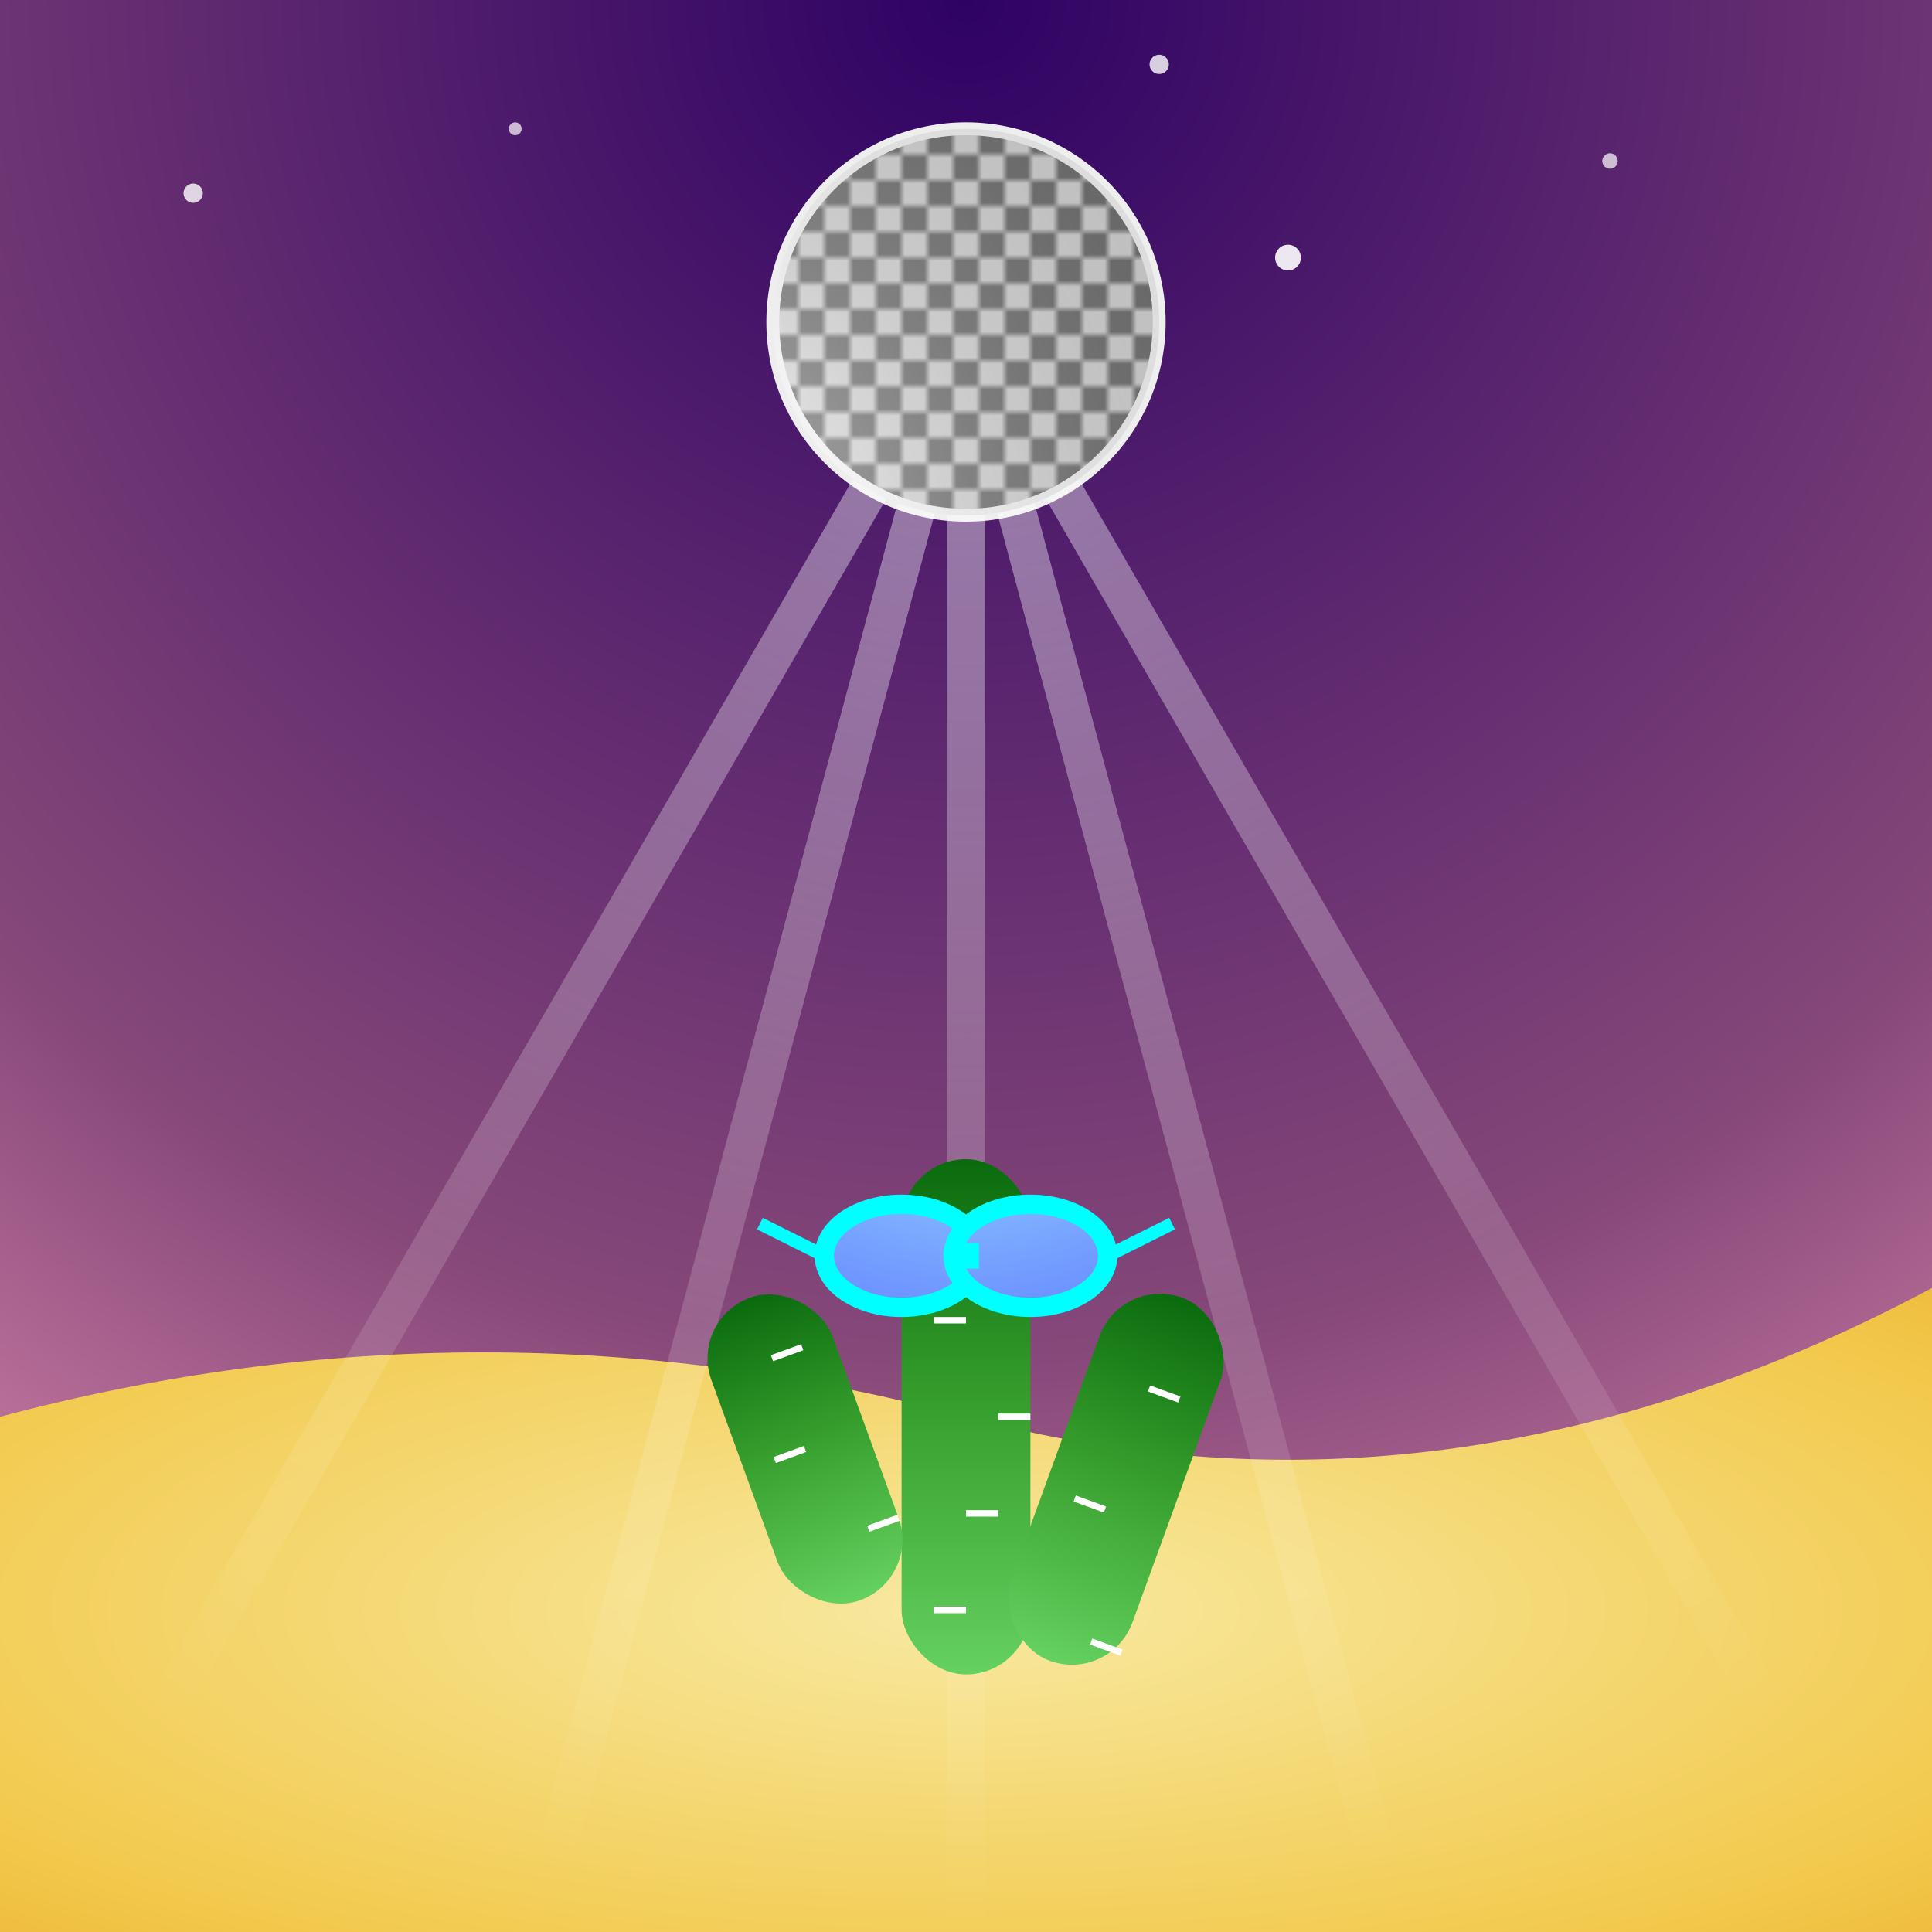 <svg xmlns="http://www.w3.org/2000/svg" width="300" height="300" viewBox="0 0 300 300">
  <defs>
    <radialGradient id="skyGradient" cx="50%" cy="0%" r="100%" gradientUnits="userSpaceOnUse">
      <stop offset="0%" stop-color="#2e0264"/>
      <stop offset="70%" stop-color="#864879"/>
      <stop offset="100%" stop-color="#d786ac"/>
    </radialGradient>
    <radialGradient id="sandGradient" cx="50%" cy="50%" r="100%">
      <stop offset="0%" stop-color="#f8e9a1"/>
      <stop offset="60%" stop-color="#f2c94c"/>
      <stop offset="100%" stop-color="#e89d1c"/>
    </radialGradient>
    <linearGradient id="cactusGradient" x1="0%" y1="0%" x2="0%" y2="100%">
      <stop offset="0%" stop-color="#0a6b0d"/>
      <stop offset="50%" stop-color="#39a12f"/>
      <stop offset="100%" stop-color="#65d160"/>
    </linearGradient>
    <radialGradient id="lensGradient" cx="50%" cy="50%" r="50%" gradientUnits="userSpaceOnUse">
      <stop offset="0%" stop-color="#aaffff"/>
      <stop offset="50%" stop-color="#5566ff"/>
      <stop offset="100%" stop-color="#223388"/>
    </radialGradient>
    <pattern id="mirrorPattern" x="0" y="0" width="8" height="8" patternUnits="userSpaceOnUse">
      <rect width="8" height="8" fill="#666"/>
      <rect width="4" height="4" fill="#ccc"/>
      <rect x="4" y="4" width="4" height="4" fill="#ccc"/>
    </pattern>
    <linearGradient id="beamGradient" x1="0" y1="0" x2="0" y2="1">
      <stop offset="0%" stop-color="#ffffff" stop-opacity="0.4"/>
      <stop offset="100%" stop-color="#ffffff" stop-opacity="0"/>
    </linearGradient>
    <radialGradient id="discoShine" cx="30%" cy="30%" r="50%" gradientUnits="userSpaceOnUse">
      <stop offset="0%" stop-color="#ffffff" stop-opacity="0.6"/>
      <stop offset="30%" stop-color="#ffffff" stop-opacity="0.3"/>
      <stop offset="100%" stop-color="#000000" stop-opacity="0"/>
    </radialGradient>
  </defs>
  <rect width="300" height="300" fill="url(#skyGradient)"/>
  <path d="M0,220 Q75,200 150,220 T300,200 L300,300 L0,300 Z" fill="url(#sandGradient)"/>
  <circle cx="30" cy="30" r="1.5" fill="#fff" opacity="0.8"/>
  <circle cx="80" cy="20" r="1" fill="#fff" opacity="0.7"/>
  <circle cx="200" cy="40" r="2" fill="#fff" opacity="0.9"/>
  <circle cx="250" cy="25" r="1.2" fill="#fff" opacity="0.7"/>
  <circle cx="180" cy="10" r="1.5" fill="#fff" opacity="0.8"/>
  <g>
    <circle cx="150" cy="50" r="30" fill="url(#mirrorPattern)" stroke="#eee" stroke-width="2"/>
    <circle cx="150" cy="50" r="30" fill="url(#discoShine)"/>
  </g>
  <g>
    <g transform="rotate(-30 150 50)">
      <rect x="147" y="80" width="6" height="220" fill="url(#beamGradient)"/>
    </g>
    <g transform="rotate(-15 150 50)">
      <rect x="147" y="80" width="6" height="220" fill="url(#beamGradient)"/>
    </g>
    <g>
      <rect x="147" y="80" width="6" height="220" fill="url(#beamGradient)"/>
    </g>
    <g transform="rotate(15 150 50)">
      <rect x="147" y="80" width="6" height="220" fill="url(#beamGradient)"/>
    </g>
    <g transform="rotate(30 150 50)">
      <rect x="147" y="80" width="6" height="220" fill="url(#beamGradient)"/>
    </g>
  </g>
  <g>
    <rect x="140" y="180" width="20" height="80" rx="10" fill="url(#cactusGradient)"/>
    <rect x="115" y="200" width="20" height="50" rx="10" fill="url(#cactusGradient)" transform="rotate(-20 125 225)"/>
    <rect x="165" y="200" width="20" height="60" rx="10" fill="url(#cactusGradient)" transform="rotate(20 175 225)"/>
    <g stroke="#fff" stroke-width="1">
      <line x1="150" y1="190" x2="155" y2="190"/>
      <line x1="145" y1="205" x2="150" y2="205"/>
      <line x1="155" y1="220" x2="160" y2="220"/>
      <line x1="150" y1="235" x2="155" y2="235"/>
      <line x1="145" y1="250" x2="150" y2="250"/>
    </g>
    <g transform="rotate(-20 125 225)" stroke="#fff" stroke-width="1">
      <line x1="125" y1="210" x2="130" y2="210"/>
      <line x1="120" y1="225" x2="125" y2="225"/>
      <line x1="130" y1="240" x2="135" y2="240"/>
    </g>
    <g transform="rotate(20 175 225)" stroke="#fff" stroke-width="1">
      <line x1="175" y1="215" x2="180" y2="215"/>
      <line x1="170" y1="235" x2="175" y2="235"/>
      <line x1="180" y1="255" x2="185" y2="255"/>
    </g>
  </g>
  <g>
    <ellipse cx="140" cy="195" rx="12" ry="8" fill="url(#lensGradient)" stroke="#0ff" stroke-width="3"/>
    <ellipse cx="160" cy="195" rx="12" ry="8" fill="url(#lensGradient)" stroke="#0ff" stroke-width="3"/>
    <line x1="152" y1="195" x2="148" y2="195" stroke="#0ff" stroke-width="4"/>
    <line x1="128" y1="195" x2="118" y2="190" stroke="#0ff" stroke-width="2"/>
    <line x1="172" y1="195" x2="182" y2="190" stroke="#0ff" stroke-width="2"/>
  </g>
</svg>